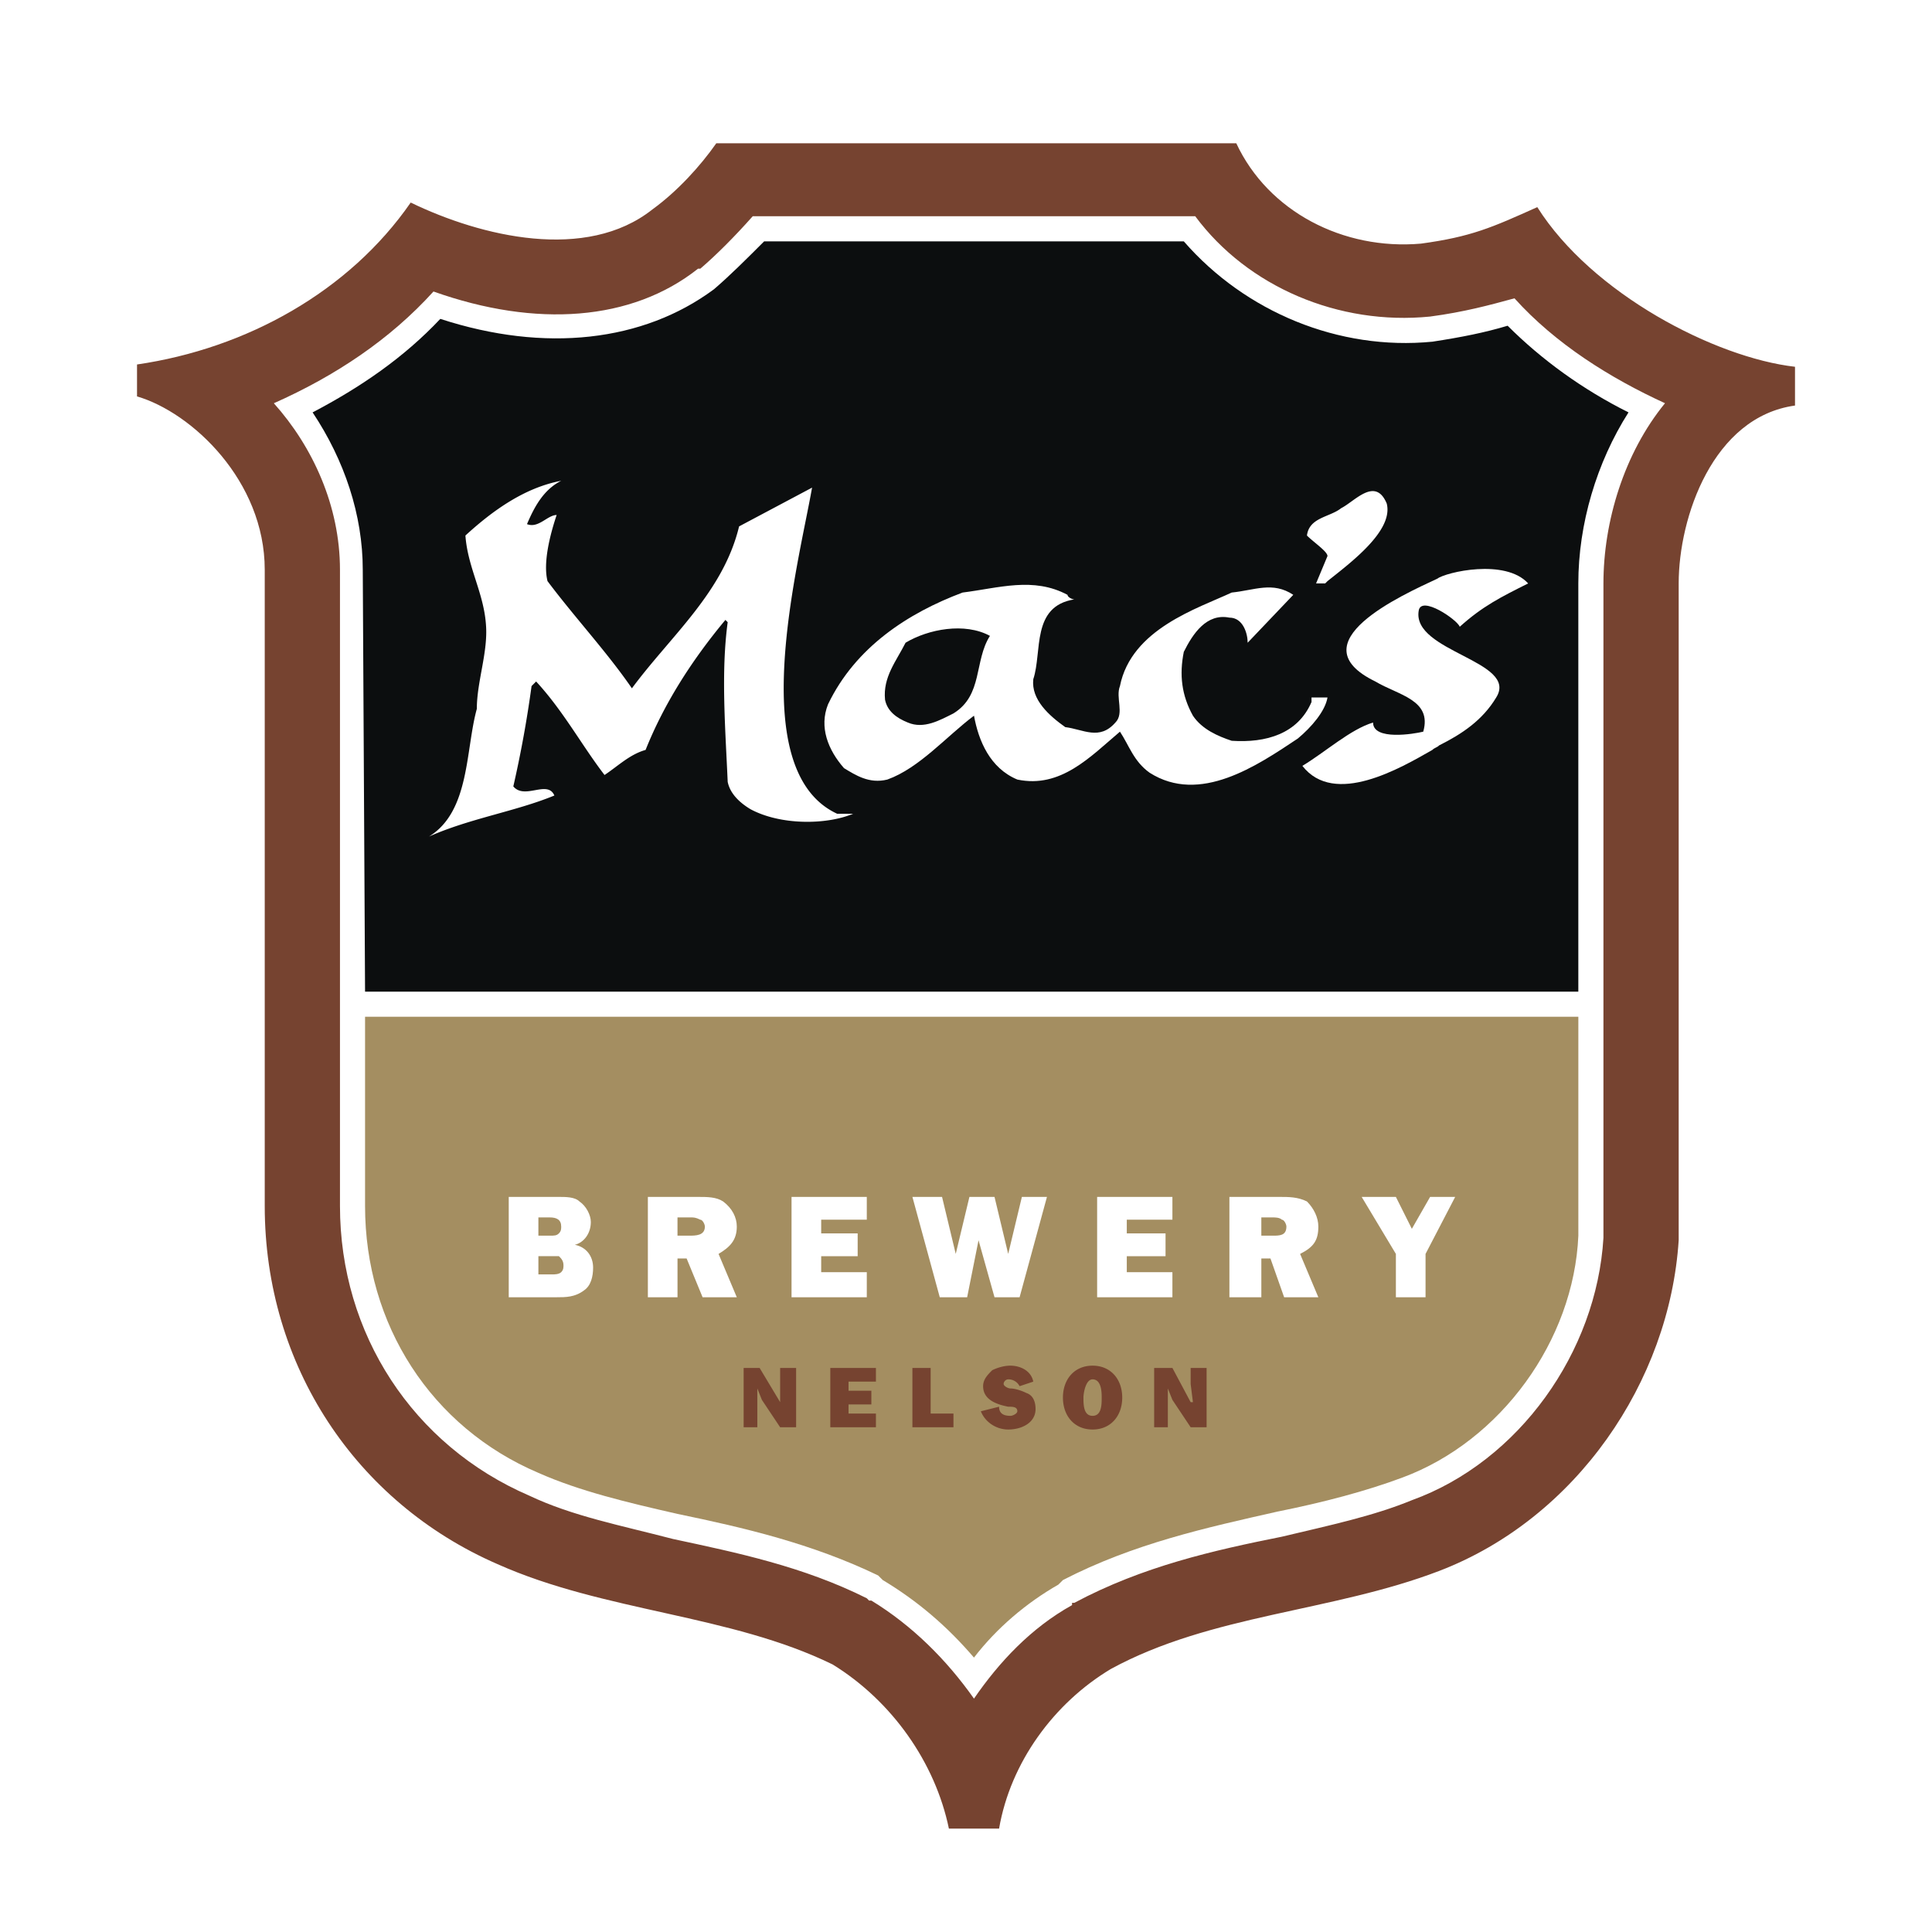 <?xml version="1.0" encoding="UTF-8"?> <svg xmlns="http://www.w3.org/2000/svg" width="2500" height="2500" viewBox="0 0 192.756 192.756"><g fill-rule="evenodd" clip-rule="evenodd"><path fill="#fff" d="M0 0h192.756v192.756H0V0z"></path><path d="M69.87 26.808h-.228c-6.598 5.233-16.155 5.916-26.394 2.275-4.323 4.778-9.784 8.419-15.927 11.149 3.868 4.323 6.598 10.239 6.598 16.61v63.483c0 12.74 7.282 23.891 18.886 28.896 4.323 2.047 9.102 2.957 14.334 4.322 6.371 1.365 12.97 2.73 19.341 5.916l.228.229h.228c4.095 2.502 7.509 5.916 10.238 9.783 2.504-3.641 5.689-7.053 9.785-9.328v-.229h.227c6.826-3.641 13.881-5.232 20.707-6.598 4.777-1.139 9.1-2.049 12.969-3.641 10.693-3.869 18.43-14.791 19.113-26.168V58.206c0-6.144 2.047-12.97 6.143-17.976-5.461-2.503-10.922-5.916-15.018-10.467-2.502.91-5.006 1.365-8.418 1.82-9.102.91-18.203-2.958-23.436-10.012H75.103c-1.82 2.052-3.64 3.872-5.233 5.237z" fill="#fff"></path><path d="M36.422 98.938H157.47V58.209c0-5.917 1.82-12.06 5.006-17.065-4.551-2.275-8.646-5.233-12.059-8.646-2.275.683-4.551 1.138-7.51 1.593-9.328.91-18.656-2.958-24.801-10.012H76.24c-1.82 1.821-3.413 3.413-5.005 4.778-7.054 5.233-16.838 6.371-27.305 2.958-3.64 3.868-7.964 6.826-12.742 9.329 3.185 4.778 5.005 10.239 5.005 15.7l.229 42.094z" fill="#0c0e0f"></path><path d="M36.422 101.439v18.887c0 11.83 6.599 22.07 17.293 26.621 4.095 1.82 8.874 2.957 13.879 4.096 6.599 1.365 13.424 2.957 20.023 6.143l.227.229.228.227c3.413 2.049 6.372 4.551 9.101 7.736 2.275-2.957 5.234-5.461 8.42-7.281l.227-.227.229-.229c7.053-3.641 14.334-5.232 21.389-6.826 4.549-.91 8.873-2.047 12.514-3.412 9.783-3.641 17.064-13.652 17.52-24.119V101.44H36.422v-.001z" fill="#a48e61"></path><path d="M153.375 20.665c5.461 8.646 17.748 15.018 25.713 15.928v3.868c-8.191 1.138-11.605 11.149-11.605 17.748v65.53c-.91 14.107-10.238 27.76-23.891 32.992-10.695 4.096-22.754 4.324-32.766 9.785-5.688 3.412-10.012 9.328-11.148 15.926h-5.006c-1.365-6.598-5.688-12.74-11.604-16.381-10.238-5.006-22.753-5.234-33.447-10.014-14.107-6.143-23.208-19.795-23.208-35.721V56.843c0-8.874-7.281-15.7-12.742-17.293v-3.186c10.922-1.593 21.161-7.281 27.305-16.155 7.053 3.414 17.52 5.916 24.118.683 2.503-1.82 4.778-4.323 6.372-6.598h51.878c3.186 6.826 10.693 10.694 18.43 10.012 5.003-.683 7.05-1.593 11.601-3.641zM69.87 26.808h-.228c-6.598 5.233-16.155 5.916-26.394 2.275-4.323 4.778-9.784 8.419-15.927 11.149 3.868 4.323 6.598 10.239 6.598 16.61v63.483c0 12.74 7.282 23.891 18.886 28.896 4.323 2.047 9.102 2.957 14.334 4.322 6.371 1.365 12.97 2.73 19.341 5.916l.228.229h.228c4.095 2.502 7.509 5.916 10.238 9.783 2.504-3.641 5.689-7.053 9.785-9.328v-.229h.227c6.826-3.641 13.881-5.232 20.707-6.598 4.777-1.139 9.1-2.049 12.969-3.641 10.693-3.869 18.43-14.791 19.113-26.168V58.206c0-6.144 2.047-12.97 6.143-17.976-5.461-2.503-10.922-5.916-15.018-10.467-2.502.683-5.006 1.365-8.418 1.82-9.102.91-18.203-2.958-23.436-10.012H75.103c-1.82 2.052-3.64 3.872-5.233 5.237z" fill="#764330"></path><path d="M55.991 47.969c-1.82.91-2.73 2.73-3.413 4.323 1.138.456 2.048-.91 2.958-.91-.683 2.047-1.365 4.778-.91 6.598 2.73 3.641 5.916 7.054 8.419 10.694 3.868-5.233 9.102-9.556 10.694-16.155l7.281-3.868c-1.365 7.736-6.826 28.215 2.503 32.538h1.593c-2.731 1.138-7.281 1.138-10.239-.455-1.138-.683-2.047-1.592-2.275-2.73-.228-5.233-.682-10.922 0-15.927l-.228-.228c-3.413 4.096-6.144 8.418-7.963 12.97-1.593.455-2.73 1.592-4.096 2.502-2.275-2.958-4.096-6.371-6.826-9.329l-.455.456a113.208 113.208 0 0 1-1.82 10.011c1.138 1.366 3.413-.683 4.096.91-3.868 1.593-8.419 2.275-12.515 4.096 4.096-2.503 3.641-8.646 4.778-12.742 0-2.731 1.138-5.688.91-8.419-.228-3.186-1.82-5.688-2.048-8.874 2.73-2.503 5.915-4.779 9.556-5.461zM138.357 50.245c.684 2.73-3.639 5.916-5.914 7.736l-.229.228h-.91l1.139-2.73c0-.456-1.367-1.366-2.049-2.048.227-1.82 2.275-1.82 3.414-2.73 1.364-.684 3.413-3.187 4.549-.456z" fill="#fff"></path><path d="M130.85 69.584v.456c-1.365 3.186-4.551 4.096-7.963 3.868-1.365-.455-2.959-1.138-3.869-2.503-1.137-2.048-1.365-4.096-.91-6.371.91-1.82 2.275-3.868 4.551-3.413 1.365 0 1.82 1.593 1.82 2.503l4.551-4.778c-2.047-1.365-3.867-.455-6.143-.228-3.414 1.593-10.012 3.641-11.15 9.329-.455 1.137.455 2.73-.455 3.641-1.592 1.82-3.186.682-5.006.455-1.592-1.138-3.412-2.73-3.186-4.778.91-2.73-.227-7.281 4.096-7.964-.227 0-.682-.228-.682-.455-3.414-1.82-6.826-.683-10.467-.228-5.461 2.048-10.694 5.461-13.424 11.149-.911 2.276 0 4.551 1.593 6.371 1.138.683 2.503 1.593 4.323 1.138 3.185-1.138 5.916-4.323 8.646-6.371.455 2.503 1.594 5.233 4.324 6.371 4.322.91 7.281-2.275 10.238-4.778.91 1.365 1.365 2.958 2.959 4.096 5.006 3.186 10.693-.683 14.789-3.413 1.365-1.138 2.73-2.73 2.959-4.096h-1.594v-.001zm-35.723 1.593c-1.366.683-2.958 1.593-4.551.911-1.138-.456-2.047-1.138-2.275-2.275-.228-2.275 1.137-3.868 2.047-5.688 2.275-1.365 5.916-2.048 8.419-.683-1.593 2.503-.683 5.915-3.64 7.735z" fill="#fff"></path><path d="M143.363 57.753c-3.412 1.593-14.105 6.371-6.143 10.239 2.275 1.366 5.688 1.821 4.777 5.006-.91.228-5.006.911-5.006-.91-2.273.682-4.777 2.958-7.053 4.323 3.186 4.096 9.783.228 12.969-1.592.229-.228.455-.228.684-.456 2.275-1.137 4.322-2.503 5.688-4.778 2.275-3.64-8.418-4.55-7.736-8.646.229-1.593 3.869.91 4.096 1.593 2.275-2.048 4.096-2.958 6.826-4.323-2.276-2.504-8.192-1.138-9.102-.456zM50.757 119.416h5.006c.683 0 1.593 0 2.047.453.683.457 1.138 1.367 1.138 2.049 0 1.137-.683 2.047-1.593 2.275 1.137.227 1.82 1.137 1.82 2.275 0 .91-.228 1.82-.91 2.275-.91.684-1.82.684-2.73.684h-4.778v-10.011zm4.096 3.867c.455 0 .683 0 .91-.229.228-.227.228-.455.228-.682 0-.684-.455-.91-1.138-.91h-1.138v1.82h1.138v.001zm.228 3.867c.227 0 .682 0 .91-.227.228-.229.228-.455.228-.684 0-.455-.228-.682-.455-.91h-2.048v1.82h1.365v.001zM70.098 129.428l-1.593-3.869h-.91v3.869h-2.958v-10.012h5.005c.911 0 1.821 0 2.503.453.91.684 1.365 1.594 1.365 2.504 0 1.365-.682 2.047-1.82 2.73l1.82 4.324h-3.412v.001zm-1.366-6.145c.683 0 1.593 0 1.593-.91 0-.227-.228-.684-.456-.684-.455-.227-.683-.227-.91-.227h-1.366v1.82h1.139v.001zM86.48 129.428h-7.508v-10.012h7.508v2.273h-4.55v1.366h3.64v2.275h-3.64v1.594h4.55v2.504zM101.725 129.428h-2.502l-1.594-5.69-1.137 5.69h-2.731l-2.73-10.012h2.958l1.365 5.688 1.365-5.688h2.504l1.365 5.688 1.365-5.688h2.502l-2.73 10.012zM116.971 129.428h-7.51v-10.012h7.51v2.273h-4.551v1.366h3.867v2.275h-3.867v1.594h4.551v2.504zM128.119 129.428l-1.365-3.869h-.91v3.869h-3.186v-10.012h5.006c.91 0 1.82 0 2.73.453.682.684 1.137 1.594 1.137 2.504 0 1.365-.455 2.047-1.82 2.73l1.82 4.324h-3.412v.001zm-1.137-6.145c.682 0 1.363 0 1.363-.91 0-.227-.227-.684-.453-.684-.229-.227-.684-.227-.91-.227h-1.139v1.82h1.139v.001zM142.227 125.104v4.324h-2.959v-4.324l-3.413-5.688h3.413l1.593 3.184 1.821-3.184h2.502l-2.957 5.688z" fill="#fff"></path><path d="M77.834 142.396l-1.82-2.73-.455-1.139V142.396h-1.365v-5.916h1.593l2.048 3.412v-3.412h1.593v5.916h-1.594zM87.391 142.396H82.84v-5.916h4.551v1.366H84.66v.91h2.276v1.365H84.66v.91h2.731v1.365zM95.127 142.396h-4.096v-5.916h1.82v4.551h2.276v1.365zM99.678 140.348c0 .684.455.91 1.137.91.229 0 .684-.227.684-.455 0-.455-.455-.455-.91-.455-1.139-.227-2.504-.682-2.504-2.047 0-.684.455-1.139.91-1.594.455-.227 1.139-.455 1.82-.455.91 0 2.049.455 2.275 1.594l-1.365.455a1.251 1.251 0 0 0-1.137-.684c-.229 0-.455.229-.455.455 0 .229.455.455.682.455.455 0 1.139.229 1.594.455.682.229.91.91.91 1.594 0 1.365-1.365 2.047-2.73 2.047-1.139 0-2.275-.682-2.73-1.82l1.819-.455zM111.965 139.438c0 1.82-1.139 3.186-2.959 3.186s-2.957-1.365-2.957-3.186 1.137-3.186 2.957-3.186 2.959 1.365 2.959 3.186zm-3.869 0c0 .684 0 1.82.91 1.82s.91-1.137.91-1.82c0-.455 0-1.82-.91-1.82-.682-.001-.91 1.364-.91 1.82zM118.791 142.396l-1.82-2.73-.455-1.139V142.396h-1.365v-5.916h1.82l1.82 3.412h.227l-.227-1.82v-1.592h1.592v5.916h-1.592z" fill="#764330"></path></g></svg> 